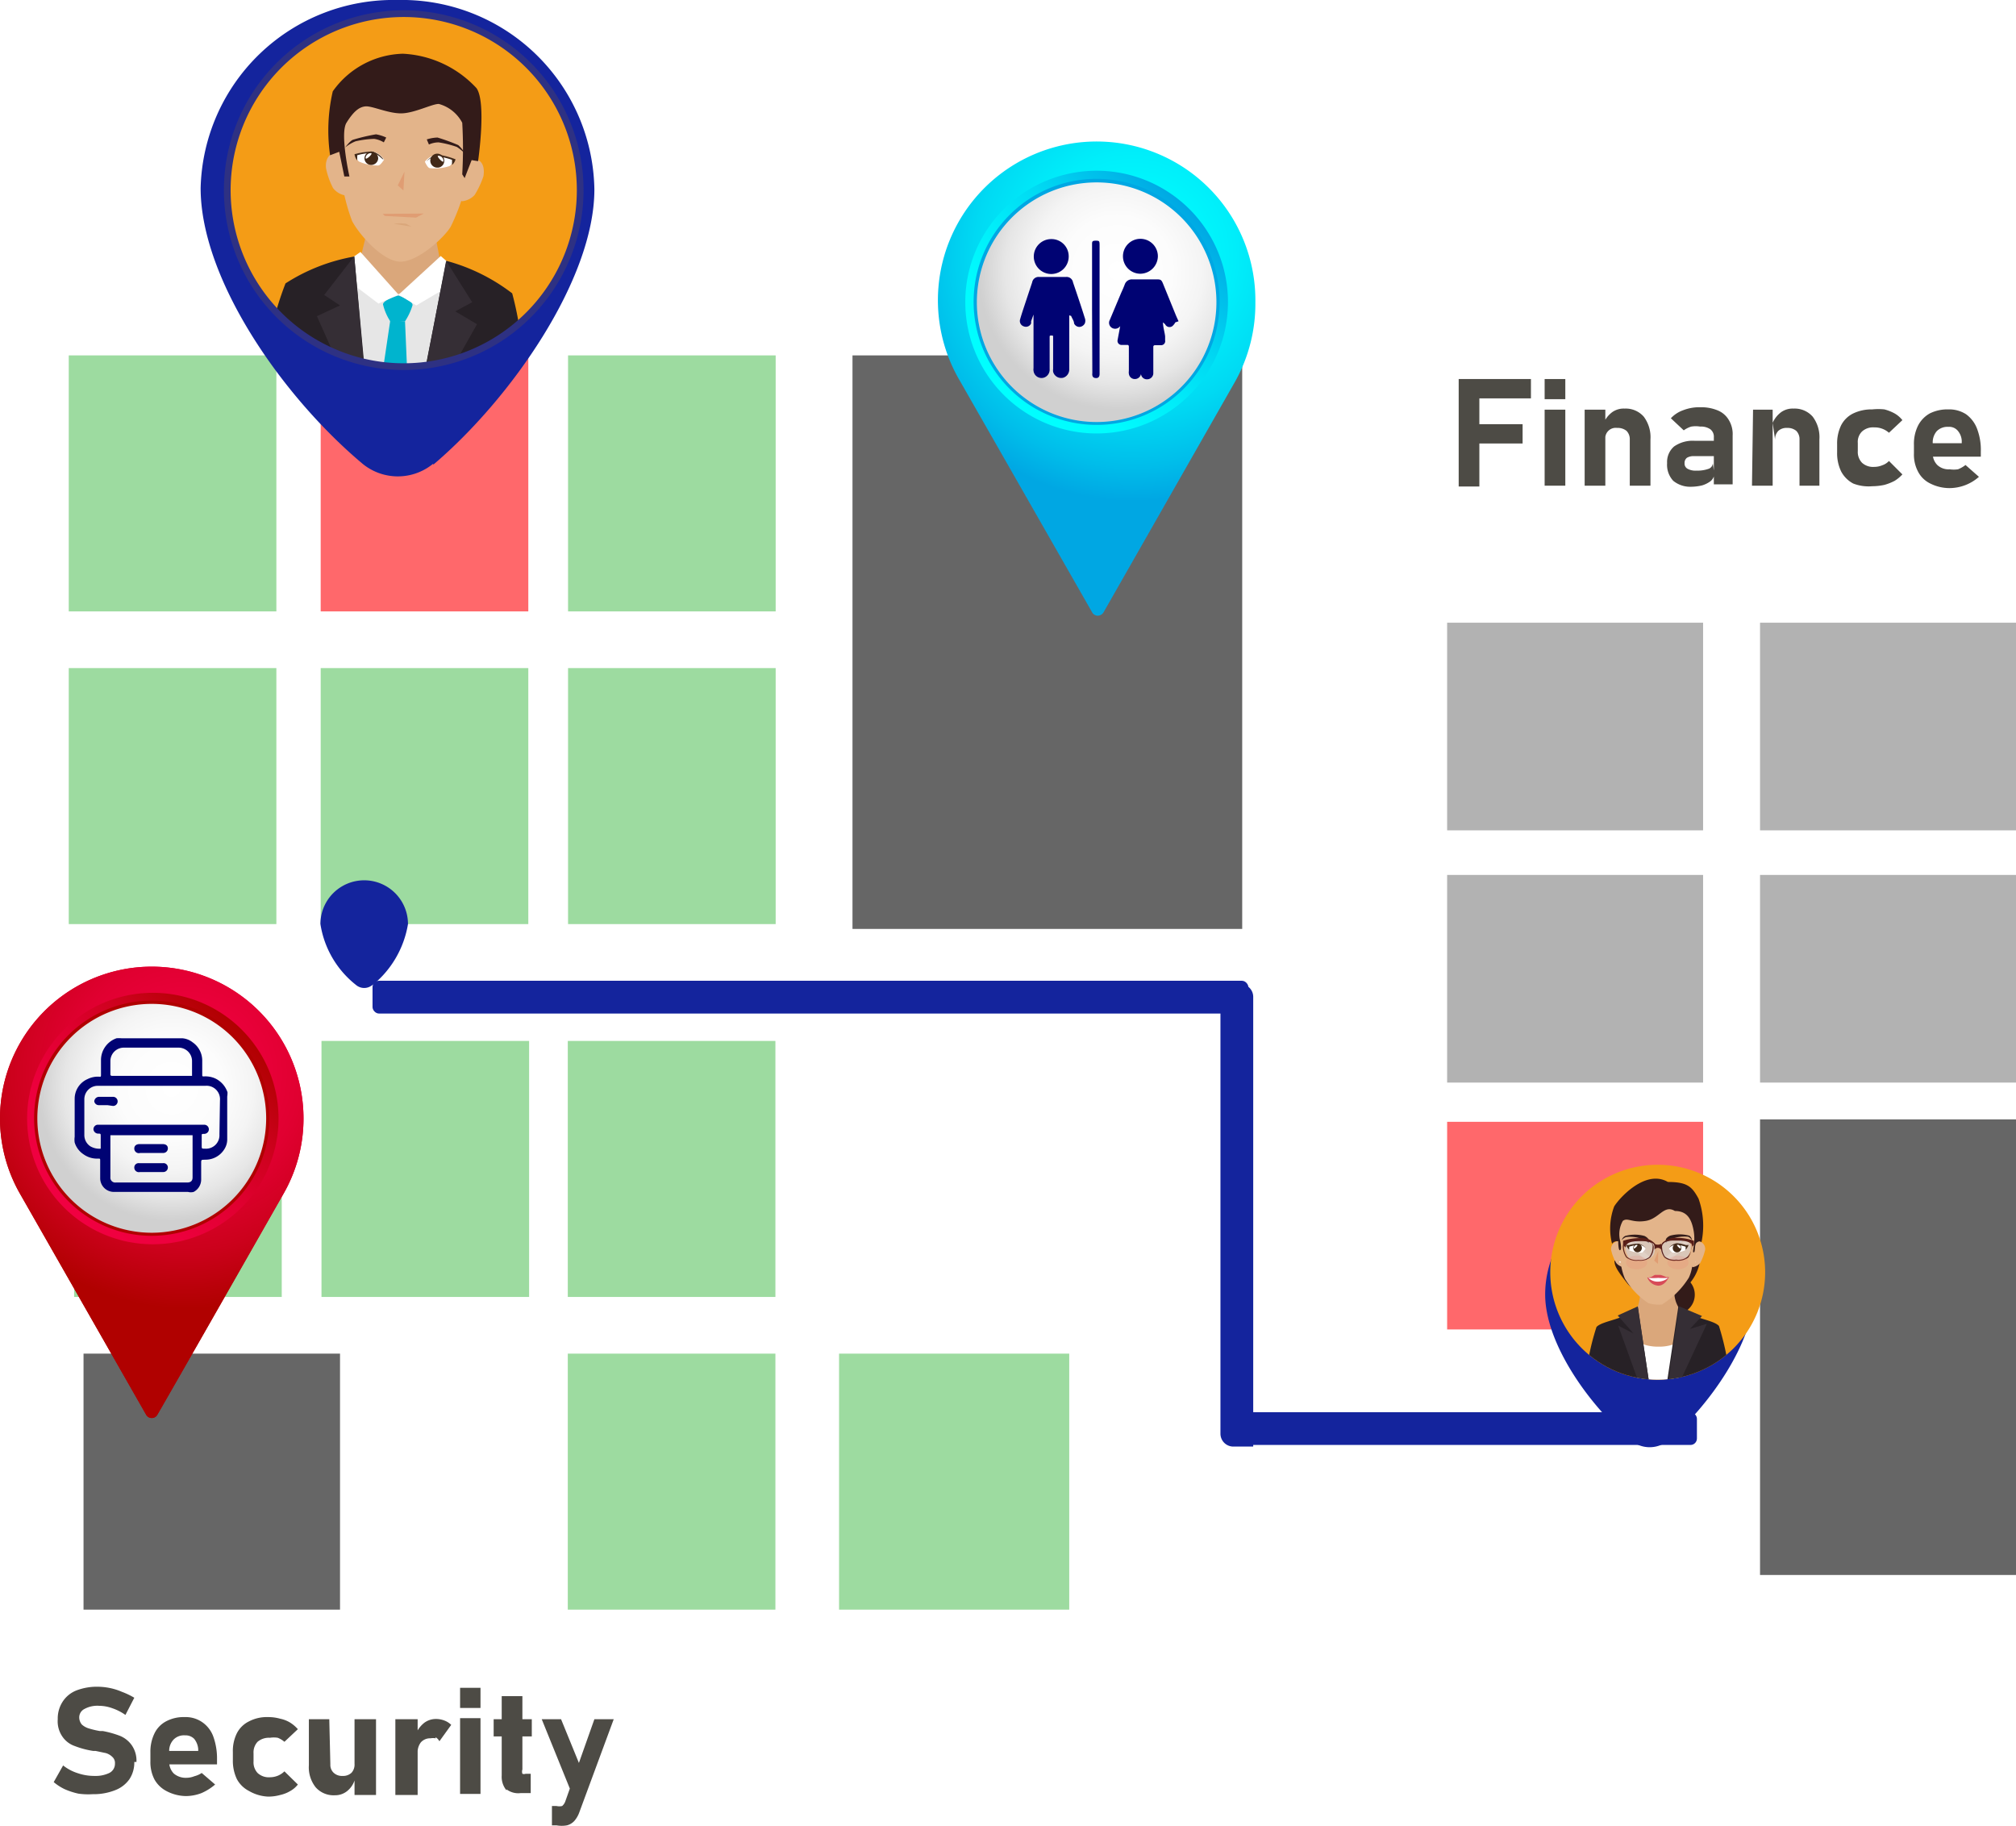 <svg xmlns="http://www.w3.org/2000/svg" xmlns:xlink="http://www.w3.org/1999/xlink" viewBox="0 0 75.06 67.96"><defs><style>.cls-1{mask:url(#mask);filter:url(#luminosity-noclip-7);}.cls-10,.cls-12,.cls-2,.cls-4,.cls-6,.cls-8{mix-blend-mode:multiply;}.cls-2{fill:url(#linear-gradient);}.cls-3{mask:url(#mask-2);filter:url(#luminosity-noclip-12);}.cls-4{fill:url(#linear-gradient-2);}.cls-5{mask:url(#mask-3);filter:url(#luminosity-noclip-8);}.cls-6{fill:url(#radial-gradient);}.cls-7{mask:url(#mask-4);filter:url(#luminosity-noclip-9);}.cls-8{fill:url(#linear-gradient-3);}.cls-9{mask:url(#mask-5);filter:url(#luminosity-noclip-10);}.cls-10{fill:url(#linear-gradient-4);}.cls-11{mask:url(#mask-6);filter:url(#luminosity-noclip-11);}.cls-12{fill:url(#radial-gradient-2);}.cls-13,.cls-14{fill:#f49c16;}.cls-13,.cls-53{stroke:#2e3183;stroke-miterlimit:10;stroke-width:0.25px;}.cls-15{opacity:0.6;}.cls-16{fill:#9ddba0;}.cls-17{fill:#ff686b;}.cls-18{fill:#b2b2b2;}.cls-19{fill:#4d4b45;}.cls-20{fill:url(#radial-gradient-3);}.cls-21{mask:url(#mask-7);}.cls-22{fill:url(#linear-gradient-5);}.cls-23{fill:url(#linear-gradient-6);}.cls-24{fill:#b00100;}.cls-25{mask:url(#mask-8);}.cls-26{fill:url(#radial-gradient-5);}.cls-27{fill:url(#radial-gradient-6);}.cls-28{mask:url(#mask-9);}.cls-29{fill:url(#linear-gradient-7);}.cls-30{fill:#000373;}.cls-31{fill:url(#radial-gradient-7);}.cls-32{mask:url(#mask-10);}.cls-33{fill:url(#linear-gradient-8);}.cls-34{fill:url(#linear-gradient-9);}.cls-35{fill:#00a7e3;}.cls-36{mask:url(#mask-11);}.cls-37{fill:url(#radial-gradient-8);}.cls-38{fill:url(#radial-gradient-9);}.cls-39{mask:url(#mask-12);}.cls-40{fill:url(#linear-gradient-10);}.cls-41,.cls-54{fill:#14249d;}.cls-41{fill-rule:evenodd;}.cls-42{fill:#fff;}.cls-43{clip-path:url(#clip-path);}.cls-44{fill:#daa77b;}.cls-45{fill:#e3b48a;}.cls-46{fill:#331b19;}.cls-47{fill:#e6e6e6;}.cls-48{fill:#00b4ce;}.cls-49{fill:#272126;}.cls-50{fill:#352e35;}.cls-51{fill:#422918;}.cls-52{fill:#e09d73;}.cls-53{fill:none;}.cls-55{clip-path:url(#clip-path-2);}.cls-56{opacity:0.5;}.cls-57{fill:#d0d7e6;}.cls-58,.cls-62{opacity:0.2;}.cls-59{fill:#581e18;}.cls-60{fill:#f8b133;}.cls-61{fill:#d74b58;}.cls-62{fill:#ef8275;}.cls-63{filter:url(#luminosity-noclip-6);}.cls-64{filter:url(#luminosity-noclip-5);}.cls-65{filter:url(#luminosity-noclip-4);}.cls-66{filter:url(#luminosity-noclip-3);}.cls-67{filter:url(#luminosity-noclip-2);}.cls-68{filter:url(#luminosity-noclip);}</style><filter id="luminosity-noclip" x="0.05" y="-8599.86" width="11.2" height="32766" filterUnits="userSpaceOnUse" color-interpolation-filters="sRGB"></filter><mask id="mask" x="0.05" y="-8599.86" width="11.2" height="32766" maskUnits="userSpaceOnUse"><g class="cls-68"></g></mask><linearGradient id="linear-gradient" x1="1.33" y1="50.34" x2="7.25" y2="40.08" gradientUnits="userSpaceOnUse"><stop offset="0" stop-color="#fff"></stop><stop offset="0.11" stop-color="#cbcbcb"></stop><stop offset="0.24" stop-color="#969696"></stop><stop offset="0.37" stop-color="#686868"></stop><stop offset="0.5" stop-color="#434343"></stop><stop offset="0.63" stop-color="#252525"></stop><stop offset="0.75" stop-color="#111"></stop><stop offset="0.88" stop-color="#040404"></stop><stop offset="1"></stop></linearGradient><filter id="luminosity-noclip-2" x="37.61" y="-8599.86" width="7.68" height="32766" filterUnits="userSpaceOnUse" color-interpolation-filters="sRGB"></filter><mask id="mask-2" x="37.61" y="-8599.86" width="7.68" height="32766" maskUnits="userSpaceOnUse"><g class="cls-67"></g></mask><linearGradient id="linear-gradient-2" x1="40.76" y1="11.33" x2="43.98" y2="8.1" gradientUnits="userSpaceOnUse"><stop offset="0"></stop><stop offset="1" stop-color="#fff"></stop></linearGradient><filter id="luminosity-noclip-3" x="1.77" y="-8599.86" width="9.35" height="32766" filterUnits="userSpaceOnUse" color-interpolation-filters="sRGB"></filter><mask id="mask-3" x="1.77" y="-8599.86" width="9.35" height="32766" maskUnits="userSpaceOnUse"><g class="cls-66"></g></mask><radialGradient id="radial-gradient" cx="10.64" cy="36.79" r="8.64" gradientUnits="userSpaceOnUse"><stop offset="0" stop-color="#bfbfbf"></stop><stop offset="1"></stop></radialGradient><filter id="luminosity-noclip-4" x="2.57" y="-8599.86" width="7.34" height="32766" filterUnits="userSpaceOnUse" color-interpolation-filters="sRGB"></filter><mask id="mask-4" x="2.57" y="-8599.86" width="7.34" height="32766" maskUnits="userSpaceOnUse"><g class="cls-65"></g></mask><linearGradient id="linear-gradient-3" x1="5.58" y1="41.71" x2="8.66" y2="38.62" xlink:href="#linear-gradient-2"></linearGradient><filter id="luminosity-noclip-5" x="34.98" y="-8599.86" width="11.71" height="32766" filterUnits="userSpaceOnUse" color-interpolation-filters="sRGB"></filter><mask id="mask-5" x="34.98" y="-8599.86" width="11.71" height="32766" maskUnits="userSpaceOnUse"><g class="cls-64"></g></mask><linearGradient id="linear-gradient-4" x1="36.32" y1="20.35" x2="42.51" y2="9.63" xlink:href="#linear-gradient"></linearGradient><filter id="luminosity-noclip-6" x="36.77" y="-8599.86" width="9.78" height="32766" filterUnits="userSpaceOnUse" color-interpolation-filters="sRGB"></filter><mask id="mask-6" x="36.77" y="-8599.86" width="9.78" height="32766" maskUnits="userSpaceOnUse"><g class="cls-63"></g></mask><radialGradient id="radial-gradient-2" cx="46.05" cy="6.19" r="9.04" xlink:href="#radial-gradient"></radialGradient><radialGradient id="radial-gradient-3" cx="6.92" cy="39.97" r="8.74" gradientUnits="userSpaceOnUse"><stop offset="0" stop-color="#f10041"></stop><stop offset="0.24" stop-color="#ed003d"></stop><stop offset="0.5" stop-color="#e00030"></stop><stop offset="0.75" stop-color="#cc011c"></stop><stop offset="1" stop-color="#b00100"></stop></radialGradient><filter id="luminosity-noclip-7" x="0.05" y="42.39" width="11.2" height="10.41" filterUnits="userSpaceOnUse" color-interpolation-filters="sRGB"></filter><mask id="mask-7" x="0.05" y="42.39" width="11.2" height="10.41" maskUnits="userSpaceOnUse"><g class="cls-1"><path class="cls-2" d="M10.6,44c-1.77,2.9-4.93,8.31-4.95,8.33S2.46,46.85.7,44a5.11,5.11,0,0,1-.65-1.56,5.73,5.73,0,0,0,.69,2l4.71,8.25a.23.23,0,0,0,.2.11h0a.23.23,0,0,0,.2-.11c.71-1.23,3.06-5.35,4.71-8.25a5.73,5.73,0,0,0,.69-2A5.11,5.11,0,0,1,10.6,44Z"></path></g></mask><linearGradient id="linear-gradient-5" x1="1.33" y1="50.34" x2="7.25" y2="40.08" gradientUnits="userSpaceOnUse"><stop offset="0" stop-color="#9f0000"></stop><stop offset="0.01" stop-color="#9f0000"></stop><stop offset="0.51" stop-color="#ac0100"></stop><stop offset="1" stop-color="#b00100"></stop></linearGradient><linearGradient id="linear-gradient-6" x1="372.95" y1="475.38" x2="372.95" y2="484.74" gradientTransform="translate(-70.09 644.8) rotate(-135)" xlink:href="#radial-gradient-3"></linearGradient><filter id="luminosity-noclip-8" x="1.77" y="36.17" width="9.35" height="9.35" filterUnits="userSpaceOnUse" color-interpolation-filters="sRGB"></filter><mask id="mask-8" x="1.77" y="36.17" width="9.35" height="9.35" maskUnits="userSpaceOnUse"><g class="cls-5"><path class="cls-6" d="M11.12,41.56a5.39,5.39,0,0,0-5.4-5.39A5.34,5.34,0,0,0,1.77,37.9a5.39,5.39,0,0,1,7.62,7.62A5.41,5.41,0,0,0,11.12,41.56Z"></path></g></mask><radialGradient id="radial-gradient-5" cx="10.64" cy="36.79" r="8.64" gradientUnits="userSpaceOnUse"><stop offset="0" stop-color="#ff8c97"></stop><stop offset="1" stop-color="#ff8c97"></stop></radialGradient><radialGradient id="radial-gradient-6" cx="6.39" cy="40.51" r="5.57" gradientUnits="userSpaceOnUse"><stop offset="0" stop-color="#fff"></stop><stop offset="0.35" stop-color="#fcfcfc"></stop><stop offset="0.55" stop-color="#f4f4f4"></stop><stop offset="0.72" stop-color="#e6e6e6"></stop><stop offset="0.87" stop-color="#d2d2d2"></stop><stop offset="0.89" stop-color="#d0d0d0"></stop></radialGradient><filter id="luminosity-noclip-9" x="2.57" y="37.37" width="7.34" height="7.34" filterUnits="userSpaceOnUse" color-interpolation-filters="sRGB"></filter><mask id="mask-9" x="2.57" y="37.37" width="7.34" height="7.34" maskUnits="userSpaceOnUse"><g class="cls-7"><path class="cls-8" d="M5.65,37.37A4.22,4.22,0,0,0,2.57,38.7a4.25,4.25,0,0,1,6,6,4.26,4.26,0,0,0-2.93-7.35Z"></path></g></mask><linearGradient id="linear-gradient-7" x1="5.58" y1="41.71" x2="8.66" y2="38.62" gradientUnits="userSpaceOnUse"><stop offset="0" stop-color="#fff"></stop><stop offset="1" stop-color="#d0d0d0"></stop></linearGradient><radialGradient id="radial-gradient-7" cx="42.16" cy="9.52" r="9.13" gradientUnits="userSpaceOnUse"><stop offset="0" stop-color="aqua"></stop><stop offset="0.21" stop-color="#00fbfe"></stop><stop offset="0.42" stop-color="#00eefa"></stop><stop offset="0.64" stop-color="#00daf3"></stop><stop offset="0.86" stop-color="#00bdea"></stop><stop offset="1" stop-color="#00a7e3"></stop></radialGradient><filter id="luminosity-noclip-10" x="34.98" y="12.04" width="11.71" height="10.88" filterUnits="userSpaceOnUse" color-interpolation-filters="sRGB"></filter><mask id="mask-10" x="34.98" y="12.04" width="11.71" height="10.88" maskUnits="userSpaceOnUse"><g class="cls-9"><path class="cls-10" d="M46.69,12A5.75,5.75,0,0,1,46,13.68c-1.85,3-5.15,8.68-5.18,8.71s-3.33-5.68-5.17-8.71A5.75,5.75,0,0,1,35,12a5.83,5.83,0,0,0,.72,2.14c1.58,2.76,4.85,8.5,4.92,8.61a.24.24,0,0,0,.21.13h0a.26.26,0,0,0,.22-.13L46,14.18A6,6,0,0,0,46.69,12Z"></path></g></mask><linearGradient id="linear-gradient-8" x1="36.32" y1="20.35" x2="42.51" y2="9.63" gradientUnits="userSpaceOnUse"><stop offset="0" stop-color="#008abe"></stop><stop offset="0.34" stop-color="#009ad2"></stop><stop offset="0.67" stop-color="#00a4df"></stop><stop offset="1" stop-color="#00a7e3"></stop></linearGradient><linearGradient id="linear-gradient-9" x1="369.55" y1="521.53" x2="369.55" y2="531.32" gradientTransform="translate(-70.09 644.8) rotate(-135)" xlink:href="#radial-gradient-7"></linearGradient><filter id="luminosity-noclip-11" x="36.77" y="5.54" width="9.78" height="9.77" filterUnits="userSpaceOnUse" color-interpolation-filters="sRGB"></filter><mask id="mask-11" x="36.77" y="5.54" width="9.78" height="9.77" maskUnits="userSpaceOnUse"><g class="cls-11"><path class="cls-12" d="M46.55,11.17a5.64,5.64,0,0,0-9.78-3.82,5.64,5.64,0,0,1,8,8A5.63,5.63,0,0,0,46.55,11.17Z"></path></g></mask><radialGradient id="radial-gradient-8" cx="46.05" cy="6.19" r="9.04" gradientUnits="userSpaceOnUse"><stop offset="0" stop-color="#54ffff"></stop><stop offset="1" stop-color="#54ffff"></stop></radialGradient><radialGradient id="radial-gradient-9" cx="41.6" cy="10.08" r="5.82" xlink:href="#radial-gradient-6"></radialGradient><filter id="luminosity-noclip-12" x="37.61" y="6.8" width="7.68" height="7.68" filterUnits="userSpaceOnUse" color-interpolation-filters="sRGB"></filter><mask id="mask-12" x="37.61" y="6.8" width="7.68" height="7.68" maskUnits="userSpaceOnUse"><g class="cls-3"><path class="cls-4" d="M40.83,6.8a4.45,4.45,0,0,0-3.22,1.38,4.45,4.45,0,0,1,6.29,6.29A4.44,4.44,0,0,0,40.83,6.8Z"></path></g></mask><linearGradient id="linear-gradient-10" x1="40.76" y1="11.33" x2="43.98" y2="8.1" xlink:href="#linear-gradient-7"></linearGradient><clipPath id="clip-path"><path class="cls-13" d="M8.47,6.75a6.57,6.57,0,1,1,6.23,6.89A6.57,6.57,0,0,1,8.47,6.75Z"></path></clipPath><clipPath id="clip-path-2"><path class="cls-14" d="M57.72,47.36a4,4,0,1,1,4,4A4,4,0,0,1,57.72,47.36Z"></path></clipPath></defs><g id="Layer_2" data-name="Layer 2"><g id="Layer_1-2" data-name="Layer 1"><rect class="cls-15" x="31.74" y="13.23" width="14.51" height="21.35"></rect><rect class="cls-16" x="21.15" y="13.23" width="7.73" height="9.53"></rect><rect class="cls-16" x="21.15" y="24.87" width="7.73" height="9.53"></rect><rect class="cls-17" x="11.94" y="13.23" width="7.73" height="9.53"></rect><rect class="cls-16" x="11.94" y="24.87" width="7.73" height="9.53"></rect><rect class="cls-16" x="2.56" y="13.23" width="7.73" height="9.53"></rect><rect class="cls-16" x="2.56" y="24.87" width="7.73" height="9.53"></rect><rect class="cls-16" x="21.14" y="38.75" width="7.73" height="9.53"></rect><rect class="cls-16" x="21.14" y="50.39" width="7.73" height="9.53"></rect><rect class="cls-16" x="31.24" y="50.39" width="8.57" height="9.53"></rect><rect class="cls-16" x="11.97" y="38.75" width="7.73" height="9.53"></rect><rect class="cls-15" x="3.11" y="50.39" width="9.55" height="9.53"></rect><rect class="cls-16" x="2.76" y="38.75" width="7.73" height="9.53"></rect><rect class="cls-18" x="65.53" y="32.57" width="9.53" height="7.73"></rect><rect class="cls-15" x="65.53" y="41.67" width="9.53" height="16.96"></rect><rect class="cls-18" x="53.88" y="32.57" width="9.53" height="7.73"></rect><rect class="cls-17" x="53.88" y="41.76" width="9.53" height="7.73"></rect><rect class="cls-18" x="65.53" y="23.18" width="9.53" height="7.73"></rect><rect class="cls-18" x="53.88" y="23.18" width="9.53" height="7.73"></rect><path class="cls-19" d="M54.31,14.11h.77v4h-.77Zm.28,0H57v.72h-2.4Zm0,1.68h2.1v.72h-2.1Z"></path><path class="cls-19" d="M57.51,14.11h.77v.75h-.77Zm0,1.14h.77v2.83h-.77Z"></path><path class="cls-19" d="M59,15.25h.77v2.83H59Zm1.68,1.11a.44.44,0,0,0-.12-.32.52.52,0,0,0-.35-.11.39.39,0,0,0-.44.44l-.06-.63a1,1,0,0,1,.32-.4.74.74,0,0,1,.46-.13.89.89,0,0,1,.71.3,1.27,1.27,0,0,1,.25.85v1.72h-.77Z"></path><path class="cls-19" d="M62.3,17.9a.87.87,0,0,1-.23-.66.76.76,0,0,1,.26-.62,1.21,1.21,0,0,1,.78-.21h.73l0,.57h-.77a.48.48,0,0,0-.26.06.24.24,0,0,0-.09.2.22.22,0,0,0,.11.21.62.62,0,0,0,.33.07,1.26,1.26,0,0,0,.46-.07.23.23,0,0,0,.15-.21l.06.41a.4.4,0,0,1-.14.26,1,1,0,0,1-.32.16,1.84,1.84,0,0,1-.41.05A1,1,0,0,1,62.3,17.9Zm1.51-1.62a.35.35,0,0,0-.13-.3.61.61,0,0,0-.38-.1,1,1,0,0,0-.33,0,.92.92,0,0,0-.28.14l-.48-.45a1.15,1.15,0,0,1,.46-.3,1.66,1.66,0,0,1,.64-.11,1.6,1.6,0,0,1,.65.12.85.85,0,0,1,.41.36,1,1,0,0,1,.14.57v1.82h-.7Z"></path><path class="cls-19" d="M65.27,15.25H66v2.83h-.77ZM67,16.36a.44.44,0,0,0-.12-.32.5.5,0,0,0-.34-.11.45.45,0,0,0-.33.11.45.45,0,0,0-.12.33L66,15.74a1,1,0,0,1,.32-.4.74.74,0,0,1,.46-.13.89.89,0,0,1,.71.3,1.27,1.27,0,0,1,.25.85v1.72H67Z"></path><path class="cls-19" d="M69,18a1.08,1.08,0,0,1-.45-.45,1.55,1.55,0,0,1-.15-.71v-.3a1.55,1.55,0,0,1,.15-.71,1,1,0,0,1,.45-.44,1.58,1.58,0,0,1,.71-.15,2.14,2.14,0,0,1,.45,0,1.67,1.67,0,0,1,.38.15,1,1,0,0,1,.29.25l-.5.47a.8.8,0,0,0-.55-.2.61.61,0,0,0-.45.15.54.54,0,0,0-.16.43v.3a.58.58,0,0,0,.16.44.61.61,0,0,0,.45.15.77.77,0,0,0,.3-.06.6.6,0,0,0,.25-.16l.5.5a1.37,1.37,0,0,1-.29.24,1.88,1.88,0,0,1-.38.15,2.14,2.14,0,0,1-.45.05A1.58,1.58,0,0,1,69,18Z"></path><path class="cls-19" d="M71.87,18a1,1,0,0,1-.45-.43,1.35,1.35,0,0,1-.16-.69v-.32a1.52,1.52,0,0,1,.15-.71,1.09,1.09,0,0,1,.44-.46,1.47,1.47,0,0,1,.69-.15,1.16,1.16,0,0,1,.66.18,1.18,1.18,0,0,1,.41.54,2.2,2.2,0,0,1,.14.85V17h-2v-.5h1.29V16.4a.63.63,0,0,0-.16-.38.42.42,0,0,0-.34-.13.56.56,0,0,0-.43.16.64.64,0,0,0-.15.45v.36a.6.6,0,0,0,.17.45.61.61,0,0,0,.46.16,1.06,1.06,0,0,0,.31,0,1.12,1.12,0,0,0,.28-.16l.5.44a1.66,1.66,0,0,1-1.09.42A1.59,1.59,0,0,1,71.87,18Z"></path><path class="cls-19" d="M2.92,66.77a2.64,2.64,0,0,1-.52-.17A1.89,1.89,0,0,1,2,66.34l.35-.62a1.7,1.7,0,0,0,.55.29,1.89,1.89,0,0,0,.63.1A1.17,1.17,0,0,0,4.07,66a.38.38,0,0,0,.21-.35h0a.3.3,0,0,0-.1-.25.57.57,0,0,0-.24-.14l-.38-.08H3.47A3.25,3.25,0,0,1,2.79,65a.92.92,0,0,1-.45-.33A1,1,0,0,1,2.15,64h0a1.15,1.15,0,0,1,.18-.65,1.08,1.08,0,0,1,.51-.42,2.14,2.14,0,0,1,.81-.14,2.38,2.38,0,0,1,.45.05,2.25,2.25,0,0,1,.44.14A2.78,2.78,0,0,1,5,63.2l-.33.64a1.89,1.89,0,0,0-.49-.25,1.46,1.46,0,0,0-.49-.09,1,1,0,0,0-.55.12.35.35,0,0,0-.19.31h0a.41.41,0,0,0,.1.27.68.68,0,0,0,.25.14,3.3,3.3,0,0,0,.42.1h.11a3.59,3.59,0,0,1,.64.18,1,1,0,0,1,.43.34,1,1,0,0,1,.18.63H5a1.12,1.12,0,0,1-.18.64,1.15,1.15,0,0,1-.53.41,2.17,2.17,0,0,1-.84.15A2.62,2.62,0,0,1,2.92,66.77Z"></path><path class="cls-19" d="M6.21,66.68a1.09,1.09,0,0,1-.46-.44,1.4,1.4,0,0,1-.15-.68v-.32a1.55,1.55,0,0,1,.15-.71,1,1,0,0,1,.43-.45,1.39,1.39,0,0,1,.7-.16,1.08,1.08,0,0,1,.65.19,1.11,1.11,0,0,1,.41.53,2.4,2.4,0,0,1,.14.85v.19h-2v-.5H7.38v-.07a.69.69,0,0,0-.15-.38.45.45,0,0,0-.34-.13.54.54,0,0,0-.43.16.61.61,0,0,0-.16.45v.36a.61.61,0,0,0,.17.45.68.68,0,0,0,.47.16.8.8,0,0,0,.3-.06A.85.85,0,0,0,7.51,66l.5.43a2,2,0,0,1-.51.32,1.65,1.65,0,0,1-.57.11A1.59,1.59,0,0,1,6.21,66.68Z"></path><path class="cls-19" d="M9.27,66.67a1.06,1.06,0,0,1-.45-.44,1.58,1.58,0,0,1-.15-.71v-.3a1.48,1.48,0,0,1,.15-.7,1,1,0,0,1,.45-.44,1.43,1.43,0,0,1,.71-.16,1.63,1.63,0,0,1,.45.06,1.16,1.16,0,0,1,.38.15,1.31,1.31,0,0,1,.28.24l-.5.47a.87.87,0,0,0-.25-.15.93.93,0,0,0-.29,0,.65.65,0,0,0-.46.15.58.58,0,0,0-.15.43v.3a.58.58,0,0,0,.15.43.61.61,0,0,0,.46.16.8.8,0,0,0,.3-.06.78.78,0,0,0,.24-.16l.5.49a.92.92,0,0,1-.28.24,1.26,1.26,0,0,1-.38.15,1.63,1.63,0,0,1-.45.06A1.55,1.55,0,0,1,9.27,66.67Z"></path><path class="cls-19" d="M12.3,65.68a.4.4,0,0,0,.12.31.45.45,0,0,0,.34.12.45.45,0,0,0,.33-.12.45.45,0,0,0,.11-.33l0,.62a.86.86,0,0,1-.27.39.71.71,0,0,1-.46.16.89.89,0,0,1-.72-.3,1.2,1.2,0,0,1-.25-.82V64h.76ZM13.2,64H14v2.82H13.2Z"></path><path class="cls-19" d="M14.72,64h.83v2.82h-.83Zm1.5.71a.54.54,0,0,0-.19,0,.46.46,0,0,0-.36.15.6.6,0,0,0-.12.4l-.06-.73a1.05,1.05,0,0,1,.31-.4.73.73,0,0,1,.42-.14.88.88,0,0,1,.33.06.72.72,0,0,1,.25.16l-.44.61A.39.39,0,0,0,16.22,64.67Z"></path><path class="cls-19" d="M17.13,62.83h.76v.75h-.76Zm0,1.13h.76v2.82h-.76Z"></path><path class="cls-19" d="M18.38,64H19.8v.64H18.38Zm.48,2.65a.79.79,0,0,1-.18-.56V63.14h.77v2.73a.25.25,0,0,0,0,.16.17.17,0,0,0,.12,0h.19v.72h-.38A.72.72,0,0,1,18.86,66.61Z"></path><path class="cls-19" d="M20.17,64h.72l1,2.45-.48.61Zm2.68,0-1.29,3.49a1,1,0,0,1-.18.3.57.57,0,0,1-.27.16,1.09,1.09,0,0,1-.39,0h-.17v-.72h.17a.46.46,0,0,0,.21,0,.41.41,0,0,0,.12-.18L22.13,64Z"></path><path class="cls-20" d="M11.3,41.63A5.65,5.65,0,1,0,.74,44.43l4.71,8.25a.24.24,0,0,0,.4,0c.71-1.23,3.06-5.35,4.71-8.25A5.62,5.62,0,0,0,11.3,41.63Z"></path><path class="cls-20" d="M11.3,41.63A5.65,5.65,0,1,0,.74,44.43l4.71,8.25a.24.24,0,0,0,.4,0c.71-1.23,3.06-5.35,4.71-8.25A5.62,5.62,0,0,0,11.3,41.63Z"></path><g class="cls-21"><path class="cls-22" d="M10.6,44c-1.77,2.9-4.93,8.31-4.95,8.33S2.46,46.85.7,44a5.11,5.11,0,0,1-.65-1.56,5.73,5.73,0,0,0,.69,2l4.71,8.25a.23.23,0,0,0,.2.11h0a.23.23,0,0,0,.2-.11c.71-1.23,3.06-5.35,4.71-8.25a5.73,5.73,0,0,0,.69-2A5.11,5.11,0,0,1,10.6,44Z"></path></g><path class="cls-23" d="M9,38.33a4.68,4.68,0,1,1-6.62,0A4.68,4.68,0,0,1,9,38.33Z"></path><path class="cls-24" d="M8.75,38.53a4.38,4.38,0,1,1-6.2,0A4.39,4.39,0,0,1,8.75,38.53Z"></path><g class="cls-25"><path class="cls-26" d="M11.12,41.56a5.39,5.39,0,0,0-5.4-5.39A5.34,5.34,0,0,0,1.77,37.9a5.39,5.39,0,0,1,7.62,7.62A5.41,5.41,0,0,0,11.12,41.56Z"></path></g><path class="cls-27" d="M5.65,45.89a4.26,4.26,0,1,1,4.26-4.26A4.26,4.26,0,0,1,5.65,45.89Z"></path><g class="cls-28"><path class="cls-29" d="M5.65,37.37A4.22,4.22,0,0,0,2.57,38.7a4.25,4.25,0,0,1,6,6,4.26,4.26,0,0,0-2.93-7.35Z"></path></g><path class="cls-30" d="M8.47,40.66A.88.88,0,0,0,8,40.14a.89.89,0,0,0-.4-.07c-.07,0-.07,0-.07-.07v-.53a.83.83,0,0,0-.36-.67.7.7,0,0,0-.39-.15H4.52a1.13,1.13,0,0,0-.18,0,.86.86,0,0,0-.58.81V40c0,.08,0,.09-.08.08a.86.86,0,0,0-.42.09.8.8,0,0,0-.48.72v1.43a.76.76,0,0,0,0,.21.81.81,0,0,0,.33.44.86.86,0,0,0,.54.16c.08,0,.08,0,.08.08v.66a.51.51,0,0,0,.5.5H7a.41.41,0,0,0,.21,0,.52.52,0,0,0,.28-.46v-.58c0-.18,0-.15.15-.16a.82.82,0,0,0,.7-.37.68.68,0,0,0,.12-.37V40.82A.88.88,0,0,0,8.47,40.66ZM4.11,39.5A.5.5,0,0,1,4.63,39h2a.5.5,0,0,1,.52.51V40s0,.05,0,.05H4.17s-.06,0-.06-.05S4.11,39.68,4.11,39.5Zm3.06,4.33c0,.13-.07.19-.2.19H4.31a.18.18,0,0,1-.2-.2c0-.52,0-1,0-1.56,0,0,0,0,.06,0H7.11s.06,0,.06,0Zm1-1.6a.5.5,0,0,1-.54.53c-.12,0-.12,0-.12-.11v-.36c0-.08,0-.08.09-.08a.18.18,0,0,0,.15-.08.17.17,0,0,0-.13-.26h-4a.17.17,0,0,0-.14.18.18.18,0,0,0,.17.15c.1,0,.1,0,.1.1v.4s0,0,0,.06a.66.66,0,0,1-.39-.09.5.5,0,0,1-.22-.42V40.93a.5.5,0,0,1,.51-.51h4a.5.5,0,0,1,.54.54Z"></path><path class="cls-30" d="M4,41.14H3.69A.17.17,0,0,1,3.51,41a.18.18,0,0,1,.18-.17h.52a.17.17,0,0,1,0,.34Z"></path><path class="cls-30" d="M5.64,42.59h.42c.12,0,.19.06.19.16a.17.17,0,0,1-.18.17H5.22A.17.17,0,0,1,5,42.75c0-.1.08-.16.19-.16Z"></path><path class="cls-30" d="M5.64,43.3h.43a.16.16,0,0,1,.18.16.17.17,0,0,1-.18.17H5.21A.17.17,0,0,1,5,43.46a.16.16,0,0,1,.18-.16Z"></path><path class="cls-31" d="M46.74,11.25a5.91,5.91,0,1,0-11,2.93l4.92,8.61a.24.24,0,0,0,.21.13.26.26,0,0,0,.22-.13L46,14.18A5.93,5.93,0,0,0,46.74,11.25Z"></path><g class="cls-32"><path class="cls-33" d="M46.69,12A5.75,5.75,0,0,1,46,13.68c-1.85,3-5.15,8.68-5.18,8.71s-3.33-5.68-5.17-8.71A5.75,5.75,0,0,1,35,12a5.83,5.83,0,0,0,.72,2.14c1.58,2.76,4.85,8.5,4.92,8.61a.24.24,0,0,0,.21.13h0a.26.26,0,0,0,.22-.13L46,14.18A6,6,0,0,0,46.69,12Z"></path></g><path class="cls-34" d="M44.29,7.79a4.89,4.89,0,1,1-6.92,0A4.89,4.89,0,0,1,44.29,7.79Z"></path><path class="cls-35" d="M44.07,8a4.58,4.58,0,1,1-6.48,0A4.58,4.58,0,0,1,44.07,8Z"></path><g class="cls-36"><path class="cls-37" d="M46.55,11.17a5.64,5.64,0,0,0-9.78-3.82,5.64,5.64,0,0,1,8,8A5.63,5.63,0,0,0,46.55,11.17Z"></path></g><path class="cls-38" d="M40.83,15.71a4.46,4.46,0,1,1,4.46-4.46A4.46,4.46,0,0,1,40.83,15.71Z"></path><g class="cls-39"><path class="cls-40" d="M40.83,6.8a4.45,4.45,0,0,0-3.22,1.38,4.45,4.45,0,0,1,6.29,6.29A4.44,4.44,0,0,0,40.83,6.8Z"></path></g><path class="cls-30" d="M43.76,12a.49.49,0,0,1-.11.14.18.18,0,0,1-.27-.07L43.3,12c0,.17.06.35.08.52l0,.15a.15.15,0,0,1-.15.18H43s-.06,0-.06.06v1a.23.23,0,0,1-.23.21.22.22,0,0,1-.23-.22v-1s0-.06,0-.06,0,0,0,.06v.92a.41.41,0,0,1,0,.11.23.23,0,0,1-.23.18.22.22,0,0,1-.22-.2.31.31,0,0,1,0-.1v-.91s0-.06-.05-.06h-.21a.15.15,0,0,1-.16-.18l.12-.64a0,0,0,0,0,0,0l0,.08a.23.23,0,0,1-.3.12.22.22,0,0,1-.11-.31l.42-1c.05-.11.1-.22.14-.33a.28.28,0,0,1,.28-.18h.88c.17,0,.2,0,.27.18l.48,1.18.09.2Z"></path><path class="cls-30" d="M39.81,11.74v2a.32.32,0,0,1-.22.32.31.31,0,0,1-.38-.22.45.45,0,0,1,0-.11V12.55c0-.05,0-.06-.06-.06s-.07,0-.07.06v1.19a.31.31,0,0,1-.22.32.3.3,0,0,1-.38-.26.28.28,0,0,1,0-.09v-2h0l-.09.25a.59.59,0,0,1,0,.08.21.21,0,0,1-.27.11.21.21,0,0,1-.14-.26c.08-.28.18-.56.27-.84l.18-.54a.24.24,0,0,1,.26-.2h1a.24.24,0,0,1,.26.2c.15.44.3.88.44,1.33a.28.28,0,0,1,0,.2.24.24,0,0,1-.2.13.22.22,0,0,1-.2-.13c0-.09-.07-.18-.11-.28l0,0Z"></path><path class="cls-30" d="M40.66,11.51V9.1c0-.1,0-.14.13-.14s.15,0,.15.16v4.8c0,.12-.06.17-.17.15a.11.11,0,0,1-.1-.11.13.13,0,0,1,0-.06Z"></path><path class="cls-30" d="M43.11,9.54a.66.66,0,0,1-.66.65.65.65,0,1,1,.66-.65Z"></path><path class="cls-30" d="M39.79,9.54a.65.65,0,1,1-.65-.64A.64.64,0,0,1,39.79,9.54Z"></path><path class="cls-41" d="M13.82,8.3c1-1.57,3.5-1.29,3.1-.79-3.6,4.52-4.8,1.57-2.37.86,1.87-.54,3.21,2.37-2.89-1.36a18.52,18.52,0,0,1,2.75,2.8c1.23-5.71-.21-4.67,0,.36C15.07,9.44,13.28,9.16,13.82,8.3Zm2.31,9c2.89-2.45,6-6.9,6-10.25A7.17,7.17,0,0,0,14.8,0,7.18,7.18,0,0,0,7.47,7c0,3.37,3,7.71,6,10.24A2.07,2.07,0,0,0,16.13,17.26Z"></path><ellipse class="cls-42" cx="14.8" cy="6.77" rx="6.31" ry="5.84"></ellipse><path class="cls-14" d="M8.47,6.75a6.57,6.57,0,1,1,6.23,6.89A6.57,6.57,0,0,1,8.47,6.75Z"></path><g class="cls-43"><polygon class="cls-44" points="16.52 10.4 14.86 11.09 13.27 10.23 13.63 8.76 16.23 8.89 16.52 10.4"></polygon><path class="cls-45" d="M17.53,5.75a7.57,7.57,0,0,1-.75,2.69c-.25.42-1.25,1.33-1.9,1.3s-1.5-1-1.77-1.51a7.24,7.24,0,0,1-.46-2.73,2.31,2.31,0,0,1,2.58-2.59A2.31,2.31,0,0,1,17.53,5.75Z"></path><path class="cls-45" d="M18,6.56a3.26,3.26,0,0,1-.33.7.73.73,0,0,1-.46.23c-.12,0-.06-.34-.1-.45a2.14,2.14,0,0,1,0-.61c0-.41.29-.56.55-.52S18.06,6.16,18,6.56Z"></path><path class="cls-45" d="M12.14,6.27A2.84,2.84,0,0,0,12.4,7a.73.73,0,0,0,.43.27c.13,0,.1-.33.15-.44a1.72,1.72,0,0,0,.08-.6c0-.41-.23-.59-.48-.58S12.09,5.86,12.14,6.27Z"></path><path class="cls-46" d="M12.85,5.49s.19-.26.3-.29A7,7,0,0,1,14,5a1.52,1.52,0,0,1,.38.12l-.09.18a.92.92,0,0,0-.36-.13,3.53,3.53,0,0,0-.69.09A1.46,1.46,0,0,0,12.85,5.49Z"></path><path class="cls-46" d="M17.32,5.73a1.21,1.21,0,0,0-.26-.33,7.28,7.28,0,0,0-.77-.28,1.44,1.44,0,0,0-.4.07l.08.19a.88.88,0,0,1,.36-.08,3.79,3.79,0,0,1,.68.17A1.57,1.57,0,0,1,17.32,5.73Z"></path><path class="cls-46" d="M12.63,5.65l.19.92.19,0s-.36-1.6-.11-2,.46-.59.71-.61.83.26,1.32.26,1.17-.36,1.41-.35a1.4,1.4,0,0,1,.87.7,16.67,16.67,0,0,1,0,1.92l.09.14.26-.67L17.8,6s.32-2.19-.06-2.72A4,4,0,0,0,15,2a3.3,3.3,0,0,0-2.61,1.4,6.47,6.47,0,0,0-.1,2.38Z"></path><polygon class="cls-47" points="16.63 14.14 16.81 10.44 14.77 10.96 12.86 10.24 12.68 13.95 16.63 14.14"></polygon><path class="cls-48" d="M14.83,11s-.56.16-.57.33a2,2,0,0,0,.27.63l.55,0a2.26,2.26,0,0,0,.28-.6C15.37,11.18,14.83,11,14.83,11Z"></path><polygon class="cls-48" points="15.17 14.07 15.08 11.96 14.53 11.93 14.22 14.02 15.17 14.07"></polygon><polygon class="cls-42" points="17.3 10.31 15.5 11.37 14.84 10.97 16.41 9.53 17.3 10.31"></polygon><polygon class="cls-42" points="12.45 10.06 14.09 11.3 14.84 10.97 13.42 9.38 12.45 10.06"></polygon><path class="cls-49" d="M19.48,14.29a12.08,12.08,0,0,0-.41-3.37,7,7,0,0,0-2.45-1.21l-.86,4.39Z"></path><polygon class="cls-50" points="16.59 14.14 17.76 12.07 16.95 11.59 17.58 11.25 16.61 9.71 15.77 14.1 16.59 14.14"></polygon><path class="cls-49" d="M13.6,14l-.41-4.45a6.92,6.92,0,0,0-2.56,1,11.75,11.75,0,0,0-.76,3.3Z"></path><polygon class="cls-50" points="12.77 13.95 13.58 13.99 13.19 9.54 12.07 10.98 12.66 11.37 11.8 11.77 12.77 13.95"></polygon><path class="cls-44" d="M14.66,8.33a1.5,1.5,0,0,1,.46,0l.2.11"></path><path class="cls-42" d="M16.91,5.93a.48.48,0,0,1-.17.25,1.71,1.71,0,0,1-.73.08c-.09,0-.19-.24-.19-.24a.67.67,0,0,1,.46-.26A2.86,2.86,0,0,1,16.91,5.93Z"></path><path class="cls-51" d="M16.28,5.82a2.62,2.62,0,0,1,.55.13s0,.11,0,.19a.38.38,0,0,0,.13-.21,2.86,2.86,0,0,0-.63-.17.67.67,0,0,0-.46.26s0,0,0,0A.63.63,0,0,1,16.28,5.82Z"></path><path class="cls-51" d="M16.54,6a.25.25,0,0,1-.26.24A.26.26,0,1,1,16.54,6Z"></path><path class="cls-42" d="M16.51,6c0,.1-.29-.21-.19-.2A.19.19,0,0,1,16.51,6Z"></path><path class="cls-42" d="M13.22,5.74a.56.56,0,0,0,.14.27,1.64,1.64,0,0,0,.72.15c.09,0,.22-.22.22-.22a.68.68,0,0,0-.44-.3A2.66,2.66,0,0,0,13.22,5.74Z"></path><path class="cls-51" d="M13.86,5.7a1.89,1.89,0,0,0-.56.08s0,.1,0,.19a.43.43,0,0,1-.1-.23,2.66,2.66,0,0,1,.64-.1.68.68,0,0,1,.44.3.08.08,0,0,1,0,0C14.22,5.93,14.07,5.71,13.86,5.7Z"></path><path class="cls-51" d="M13.57,5.88a.25.25,0,0,0,.24.26.26.26,0,0,0,.27-.23.26.26,0,0,0-.24-.27A.26.26,0,0,0,13.57,5.88Z"></path><path class="cls-42" d="M13.61,5.88c0,.11.31-.18.2-.18A.2.2,0,0,0,13.61,5.88Z"></path><polygon class="cls-52" points="15.02 7.09 14.81 6.9 15.06 6.39 15.02 7.09"></polygon><polygon class="cls-52" points="14.33 8.04 14.25 7.96 15.78 7.95 15.49 8.1 14.33 8.04"></polygon></g><path class="cls-53" d="M8.47,6.75a6.57,6.57,0,1,1,6.23,6.89A6.57,6.57,0,0,1,8.47,6.75Z"></path><path class="cls-41" d="M13.34,34.68c.22-.35.78-.29.69-.18-.8,1-1.06.35-.52.19s.71.53-.65-.3a3.81,3.81,0,0,1,.61.62c.28-1.27,0-1,0,.08C13.62,34.93,13.22,34.87,13.34,34.68Zm.52,2a3.7,3.7,0,0,0,1.33-2.28,1.63,1.63,0,0,0-3.26,0,3.58,3.58,0,0,0,1.33,2.27A.47.47,0,0,0,13.86,36.67Z"></path><ellipse class="cls-54" cx="13.56" cy="34.34" rx="1.4" ry="1.3"></ellipse><rect class="cls-54" x="13.87" y="36.51" width="32.61" height="1.22" rx="0.24"></rect><path class="cls-54" d="M37.92,44.63H54.66a0,0,0,0,1,0,0v.74a.48.48,0,0,1-.48.48H37.44a0,0,0,0,1,0,0v-.74A.48.48,0,0,1,37.92,44.63Z" transform="translate(0.81 91.29) rotate(-90)"></path><rect class="cls-54" x="46.02" y="52.57" width="17.16" height="1.22" rx="0.24"></rect><path class="cls-41" d="M60.89,48.88c.52-.84,1.86-.69,1.65-.42-1.91,2.39-2.54.83-1.26.45,1-.29,1.7,1.26-1.53-.72a8.92,8.92,0,0,1,1.46,1.49c.65-3-.11-2.48,0,.18C61.56,49.48,60.61,49.33,60.89,48.88Zm1.23,4.74c1.53-1.3,3.17-3.66,3.17-5.43a3.88,3.88,0,0,0-7.76,0c0,1.79,1.59,4.08,3.18,5.42A1.09,1.09,0,0,0,62.12,53.62Z"></path><ellipse class="cls-42" cx="61.41" cy="48.06" rx="3.34" ry="3.09"></ellipse><path class="cls-14" d="M57.72,47.36a4,4,0,1,1,4,4A4,4,0,0,1,57.72,47.36Z"></path><g class="cls-55"><path class="cls-46" d="M63.1,48.2a.72.72,0,1,1-.72-.72A.71.71,0,0,1,63.1,48.2Z"></path><path class="cls-46" d="M60.11,46.93c0,.18.07.33.49.86a1.21,1.21,0,0,0,1.15.39,1.28,1.28,0,0,0,1.08-.32,1.7,1.7,0,0,0,.46-.88"></path><path class="cls-44" d="M62.56,48.76l-.18,1.8a.63.63,0,0,1-.63.43.72.72,0,0,1-.68-.32l-.18-1.8a1.9,1.9,0,0,0,.18-.82c0-.35,1.33-.38,1.27,0A1.08,1.08,0,0,0,62.56,48.76Z"></path><path class="cls-45" d="M63.19,46.12A7.39,7.39,0,0,1,63,47.17a1.53,1.53,0,0,1-.12.39,3.11,3.11,0,0,1-1,1,1.3,1.3,0,0,1-.51-.05,2.87,2.87,0,0,1-.87-.91,2.11,2.11,0,0,1-.12-.38,7.43,7.43,0,0,1-.16-1.06,1.47,1.47,0,1,1,2.93,0Z"></path><path class="cls-45" d="M63.47,46.59a1.93,1.93,0,0,1-.17.43.46.46,0,0,1-.27.15c-.07,0-.05-.2-.07-.27a1,1,0,0,1,0-.36c0-.25.16-.34.31-.33A.29.29,0,0,1,63.47,46.59Z"></path><path class="cls-45" d="M60,46.59a1.55,1.55,0,0,0,.18.43.43.43,0,0,0,.27.15c.07,0,0-.2.07-.27a.88.88,0,0,0,0-.36c0-.25-.15-.34-.31-.33A.29.29,0,0,0,60,46.59Z"></path><path class="cls-46" d="M60.38,46.17a.25.25,0,0,1,.13-.16,1.35,1.35,0,0,1,.72,0c.14.07.16.15.16.15v.12a.79.79,0,0,0-.19-.13,1.24,1.24,0,0,0-.65-.1A.33.33,0,0,0,60.38,46.17Z"></path><path class="cls-46" d="M63,46.17A.25.25,0,0,0,62.9,46a1.34,1.34,0,0,0-.72,0c-.15.07-.16.15-.16.15v.12a.86.86,0,0,1,.18-.13,1.28,1.28,0,0,1,.66-.1A.41.41,0,0,1,63,46.17Z"></path><path class="cls-46" d="M60.25,46.21s0,.33.06.33.06-.15,0-.4a1,1,0,0,1,.11-.69c.18-.14.34.08.85,0s.68-.62,1.09-.37c.44,0,.62.28.7.75s-.08.79,0,.79,0-.33.14-.38a.12.12,0,0,1,.15,0,3,3,0,0,0-.11-1.62C63,44.18,62.83,44,62.1,44c-.82-.48-1.79.57-2,.91a2.32,2.32,0,0,0-.08,1.39A.23.23,0,0,1,60.25,46.21Z"></path><path class="cls-42" d="M60.35,47a0,0,0,0,1-.05,0,.05.05,0,0,1,0,0,.06.06,0,0,1,0-.05A.05.05,0,0,1,60.35,47Z"></path><path class="cls-42" d="M63.12,47a0,0,0,0,1,0,0,0,0,0,0,1,0,0s0-.05,0-.05A.05.05,0,0,1,63.12,47Z"></path><path class="cls-42" d="M62.56,51.85V49.93a1.56,1.56,0,0,1-.81.2,1.62,1.62,0,0,1-.82-.2v1.92Z"></path><path class="cls-49" d="M61.49,51.85l-.06-.18-.45-3a2.68,2.68,0,0,1-.62.36c-.32.13-.78.21-.92.37A9.19,9.19,0,0,0,59,51.85Z"></path><polygon class="cls-50" points="60.25 49.35 61.15 51.84 61.49 51.84 61.43 51.67 60.98 48.63 60.23 48.97 60.82 49.64 60.25 49.35"></polygon><path class="cls-49" d="M64.45,51.85A10.1,10.1,0,0,0,64,49.36c-.14-.16-.59-.24-.91-.37a2.52,2.52,0,0,1-.6-.36l-.45,3-.06.18Z"></path><polygon class="cls-50" points="62.36 51.84 63.55 49.28 62.92 49.47 63.37 48.99 62.52 48.63 62.07 51.67 62.01 51.84 62.36 51.84"></polygon><g class="cls-56"><path class="cls-57" d="M60.51,46.29s.08-.12.34-.12.64,0,.71.11a.48.48,0,0,1,0,.45c-.09.08-.13.18-.52.17s-.41-.09-.43-.16a.66.66,0,0,1-.09-.28A1.45,1.45,0,0,1,60.51,46.29Z"></path></g><g class="cls-58"><path class="cls-42" d="M60.55,46.26l.69.63a.48.48,0,0,0,.2-.08l-.7-.63A.38.38,0,0,0,60.55,46.26Z"></path></g><g class="cls-56"><path class="cls-57" d="M60.85,46.17h-.06l.67.62,0,0Z"></path></g><g class="cls-56"><path class="cls-57" d="M60.93,46.17h0l.62.56h0Z"></path></g><g class="cls-56"><path class="cls-57" d="M62.94,46.3a.42.42,0,0,0-.34-.13c-.26,0-.64,0-.7.11a.45.45,0,0,0,0,.45c.09.08.13.18.52.17s.41-.09.43-.15a.66.66,0,0,0,.09-.29A.52.52,0,0,0,62.94,46.3Z"></path></g><g class="cls-58"><path class="cls-42" d="M62.9,46.26l-.69.63a.48.48,0,0,1-.2-.08l.7-.63A.5.5,0,0,1,62.9,46.26Z"></path></g><g class="cls-56"><path class="cls-57" d="M62.6,46.17h.06l-.67.61,0,0Z"></path></g><g class="cls-56"><path class="cls-57" d="M62.52,46.17h0l-.63.56h0Z"></path></g><path class="cls-59" d="M61.85,46.52a.15.15,0,0,0-.25,0s0-.05,0-.11-.05-.14,0-.11a.25.25,0,0,0,.25,0s0,.05,0,.11S61.86,46.55,61.85,46.52Z"></path><path class="cls-59" d="M61.61,46.29a.65.65,0,0,0-.54-.2,1.9,1.9,0,0,0-.64.1s0,.06,0,.12.1.13.1.13h0v0c0-.2.25-.24.56-.24s.55.07.55.26a1.11,1.11,0,0,1,0,.17h0S61.65,46.34,61.61,46.29Z"></path><path class="cls-59" d="M61,46.93a.6.6,0,0,1-.45-.12.76.76,0,0,1-.13-.41c0-.22.28-.25.58-.25s.57.09.57.27a.63.63,0,0,1-.13.39A.59.59,0,0,1,61,46.93Zm0-.75c-.28,0-.54,0-.54.22a.67.67,0,0,0,.12.39.55.55,0,0,0,.42.11.53.53,0,0,0,.41-.11.63.63,0,0,0,.12-.37C61.57,46.22,61.28,46.18,61,46.18Z"></path><path class="cls-60" d="M60.47,46.28s0,0,0,0l0,0,0,0S60.47,46.27,60.47,46.28Z"></path><path class="cls-59" d="M63.07,46.31c0-.06,0-.11,0-.12a1.82,1.82,0,0,0-.64-.11.66.66,0,0,0-.54.2s0,.3,0,.3h0a1.11,1.11,0,0,1,0-.17c0-.19.25-.25.55-.25s.56,0,.56.24v0h0S63.08,46.36,63.07,46.31Z"></path><path class="cls-59" d="M62.41,46.93a.58.58,0,0,1-.44-.12.66.66,0,0,1-.13-.4c0-.18.2-.27.57-.27s.58,0,.58.26a.86.86,0,0,1-.13.41A.62.62,0,0,1,62.41,46.93Zm0-.75c-.24,0-.53,0-.53.23a.67.67,0,0,0,.11.37.57.57,0,0,0,.42.11.53.53,0,0,0,.42-.11A.62.62,0,0,0,63,46.4C63,46.21,62.69,46.18,62.41,46.18Z"></path><path class="cls-60" d="M63,46.28l0,0s0,0,0,0,0,0,0,0Z"></path><path class="cls-42" d="M60.58,46.39a.27.27,0,0,0,.09.16,1.16,1.16,0,0,0,.47.08.7.7,0,0,0,.13-.15A.44.44,0,0,0,61,46.3,1.47,1.47,0,0,0,60.58,46.39Z"></path><path class="cls-51" d="M61,46.34a1.57,1.57,0,0,0-.34.07s0,.06,0,.12a.48.48,0,0,1-.11-.18l.1,0A1.07,1.07,0,0,1,61,46.3a.44.44,0,0,1,.29.18l0,0A.37.37,0,0,0,61,46.34Z"></path><path class="cls-51" d="M60.81,46.46A.16.16,0,1,0,61,46.3.16.16,0,0,0,60.81,46.46Z"></path><path class="cls-42" d="M60.83,46.46c0,.07.19-.12.12-.12A.12.12,0,0,0,60.83,46.46Z"></path><polygon class="cls-52" points="61.73 47.05 61.59 46.93 61.74 46.57 61.73 47.05"></polygon><path class="cls-61" d="M61.74,47.86a.47.47,0,0,1-.41-.31.1.1,0,0,0,.08,0c.08,0,.18-.09.21-.09s.12,0,.12,0,.06,0,.09,0a1.59,1.59,0,0,1,.21.08h.1S62,47.86,61.74,47.86Z"></path><path class="cls-42" d="M61.73,47.71a.49.49,0,0,1-.36-.14,2.23,2.23,0,0,0,.37,0,2.39,2.39,0,0,0,.37,0A.6.6,0,0,1,61.73,47.71Z"></path><path class="cls-62" d="M61.33,47c0,.14-.18.25-.4.25s-.39-.11-.39-.25.17-.26.39-.26S61.33,46.86,61.33,47Z"></path><path class="cls-42" d="M62.83,46.39a.33.33,0,0,1-.1.16,1.12,1.12,0,0,1-.46.08.49.49,0,0,1-.13-.15.44.44,0,0,1,.29-.18A1.59,1.59,0,0,1,62.83,46.39Z"></path><path class="cls-51" d="M62.43,46.34a1.47,1.47,0,0,1,.33.07s0,.06,0,.12a.69.69,0,0,0,.11-.18l-.1,0a1.14,1.14,0,0,0-.34-.07.44.44,0,0,0-.29.18,0,0,0,0,0,0,0A.37.37,0,0,1,62.43,46.34Z"></path><path class="cls-51" d="M62.6,46.46a.16.16,0,1,1-.16-.16A.16.16,0,0,1,62.6,46.46Z"></path><path class="cls-42" d="M62.58,46.46c0,.07-.19-.12-.13-.12A.12.12,0,0,1,62.58,46.46Z"></path><path class="cls-62" d="M62.08,47c0,.14.17.25.39.25s.4-.11.4-.25-.18-.26-.4-.26S62.08,46.86,62.08,47Z"></path></g></g></g></svg>